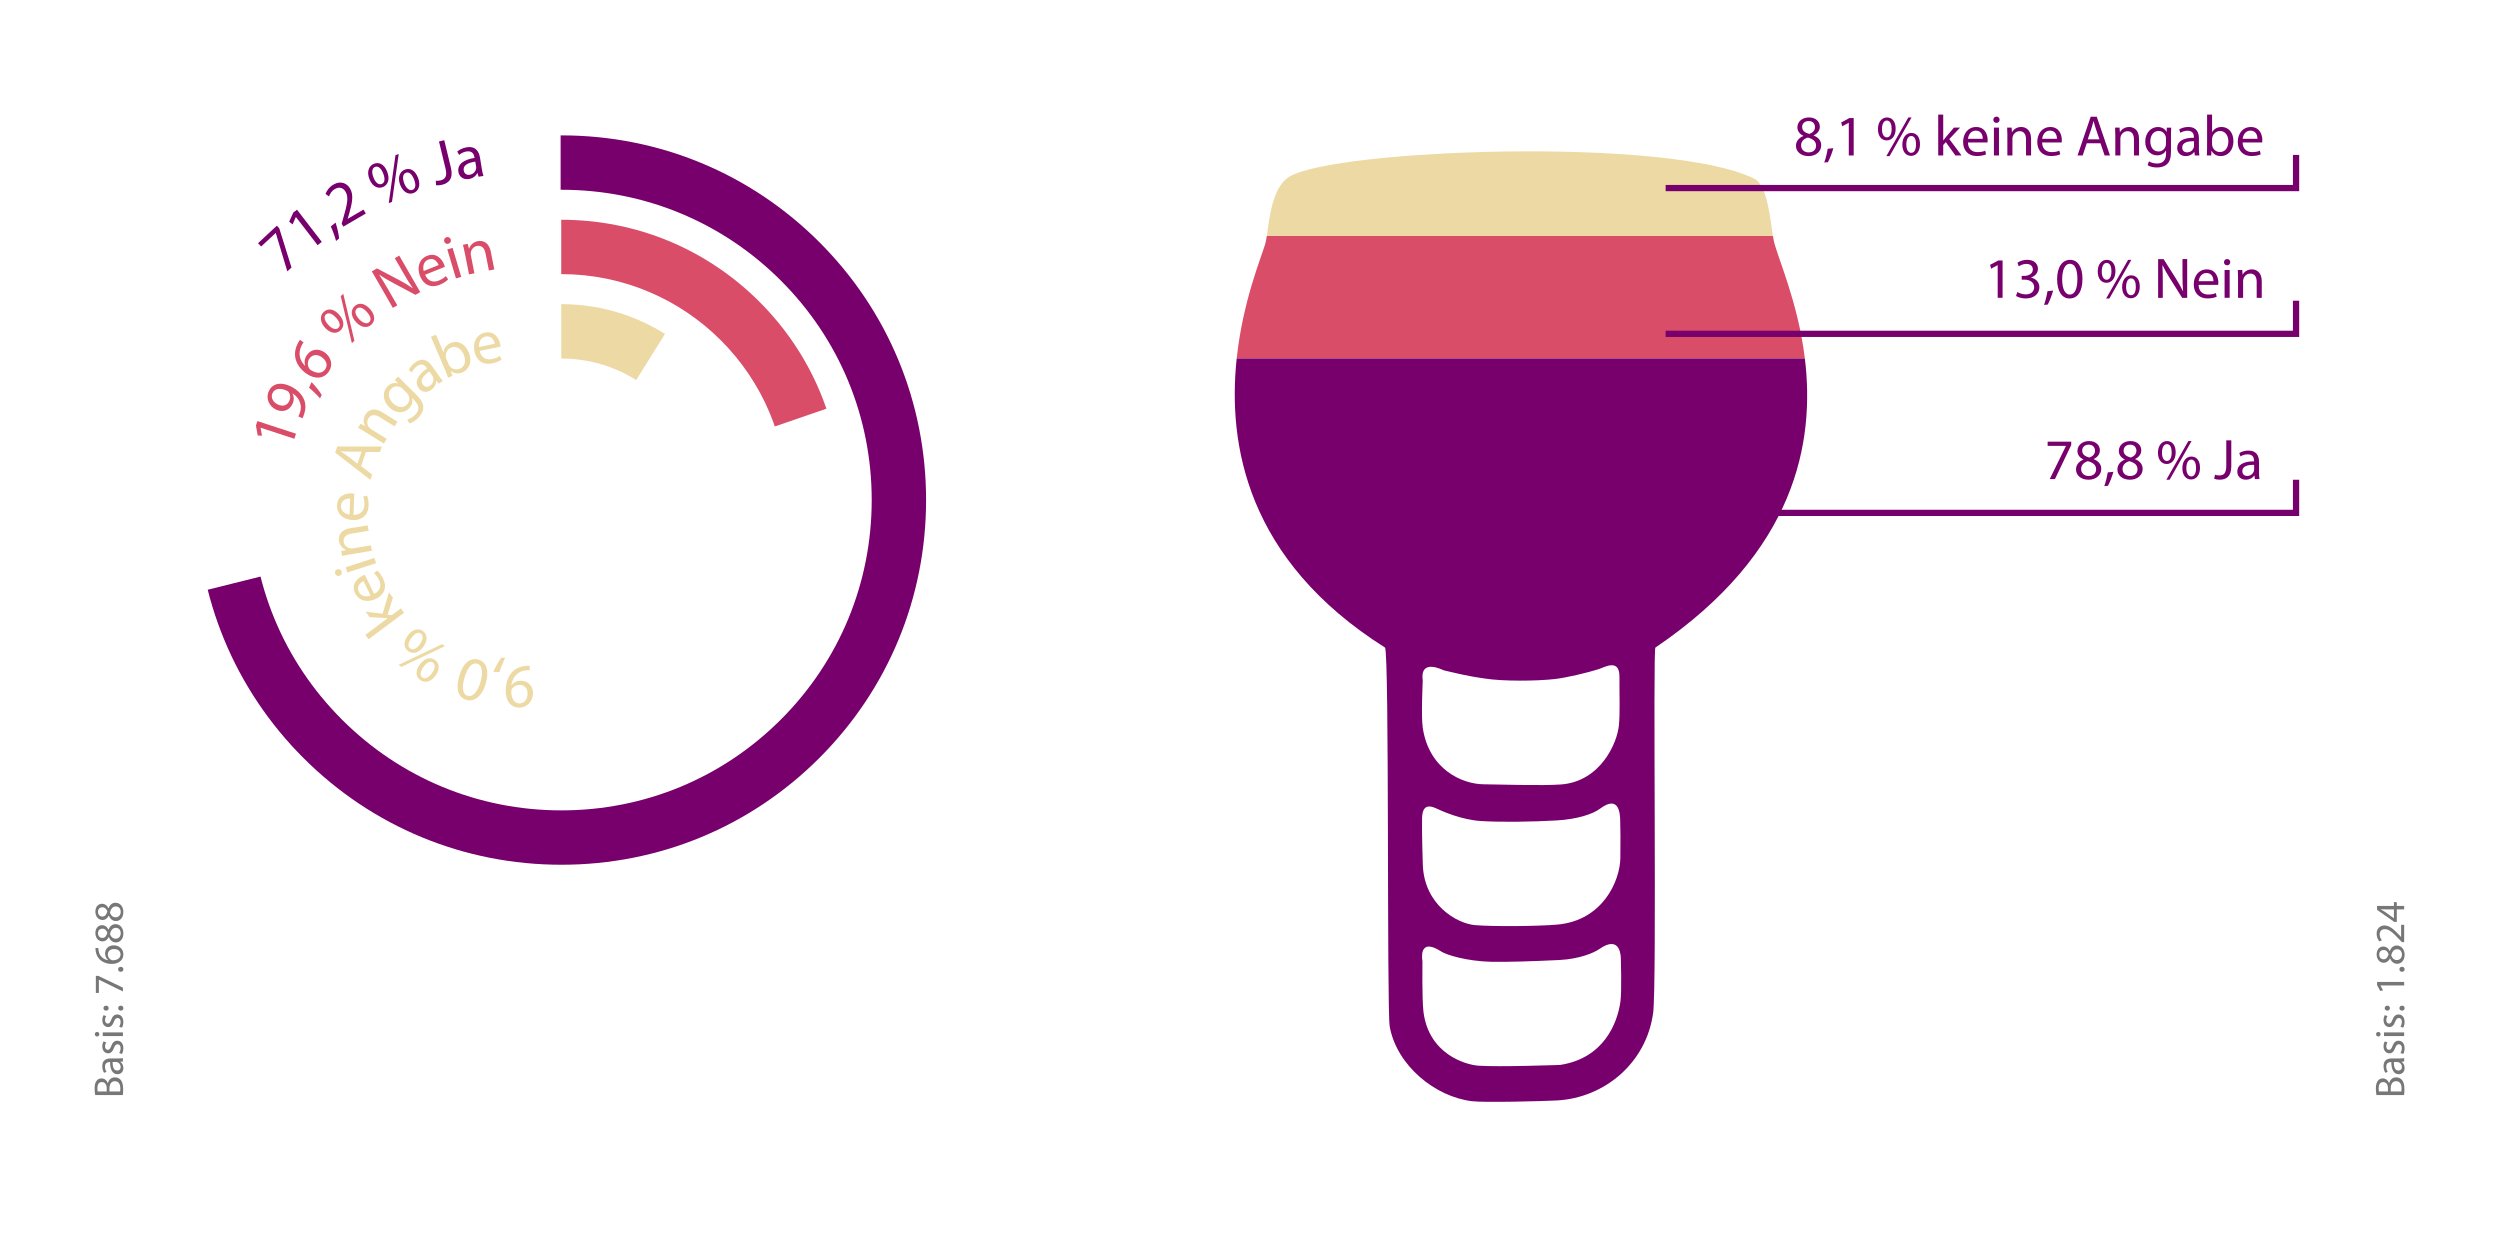 <?xml version="1.0" encoding="UTF-8"?> <svg xmlns="http://www.w3.org/2000/svg" xmlns:xlink="http://www.w3.org/1999/xlink" id="Schwimmen_angenehm" viewBox="0 0 1200 602.54"><defs><style>.cls-1,.cls-2{fill:none;}.cls-2{stroke:#77006c;stroke-miterlimit:10;stroke-width:3px;}.cls-3{clip-path:url(#clippath);}.cls-4{fill:#edd9a3;}.cls-5{fill:#da4d69;}.cls-6{fill:#777;}.cls-7{fill:#77006c;}.cls-8{clip-path:url(#clippath-1);}.cls-9{clip-path:url(#clippath-4);}.cls-10{clip-path:url(#clippath-3);}.cls-11{clip-path:url(#clippath-2);}.cls-12{clip-path:url(#clippath-5);}</style><clipPath id="clippath"><path class="cls-1" d="M269.47,415.08c-46.79,0-90.76-18.2-123.81-51.24-33.05-33.05-51.24-77.01-51.24-123.81s18.2-90.76,51.24-123.81c33.05-33.05,77.01-51.24,123.81-51.24s90.76,18.2,123.81,51.24c33.05,33.05,51.24,77.01,51.24,123.81s-18.2,90.76-51.24,123.81c-33.05,33.05-77.01,51.24-123.81,51.24Zm0-324c-39.82,0-77.24,15.48-105.35,43.6-28.12,28.12-43.6,65.53-43.6,105.35s15.48,77.24,43.6,105.35c28.11,28.12,65.53,43.6,105.35,43.6s77.23-15.48,105.35-43.6c28.11-28.12,43.6-65.53,43.6-105.35s-15.48-77.24-43.6-105.35c-28.12-28.12-65.53-43.6-105.35-43.6Z"></path></clipPath><clipPath id="clippath-1"><path class="cls-1" d="M269.39,374.58c-35.97,0-69.76-13.99-95.16-39.39-25.4-25.4-39.39-59.2-39.39-95.16s13.99-69.76,39.39-95.16c25.4-25.4,59.2-39.39,95.16-39.39s69.76,13.99,95.16,39.39c25.4,25.4,39.39,59.2,39.39,95.16s-13.99,69.76-39.39,95.16c-25.4,25.4-59.2,39.39-95.16,39.39Zm0-243c-59.8,0-108.45,48.65-108.45,108.45s48.65,108.45,108.45,108.45,108.45-48.65,108.45-108.45-48.65-108.45-108.45-108.45Z"></path></clipPath><clipPath id="clippath-2"><path class="cls-1" d="M269.39,334.08c-51.86,0-94.05-42.19-94.05-94.05s42.19-94.05,94.05-94.05,94.05,42.19,94.05,94.05-42.19,94.05-94.05,94.05Zm0-162c-37.47,0-67.95,30.48-67.95,67.95s30.48,67.95,67.95,67.95,67.95-30.48,67.95-67.95-30.48-67.95-67.95-67.95Z"></path></clipPath><clipPath id="clippath-3"><path class="cls-1" d="M238.02,332.02c-36.45,0-70.7-14.18-96.44-39.92-25.74-25.74-39.91-59.99-39.91-96.43s14.17-70.69,39.91-96.43c25.74-25.74,59.99-39.92,96.44-39.92s70.69,14.18,96.43,39.92c25.74,25.74,39.92,59.99,39.92,96.43s-14.18,70.69-39.92,96.43c-25.74,25.74-59.99,39.92-96.43,39.92Zm0-243c-58.81,0-106.65,47.84-106.65,106.65s47.84,106.65,106.65,106.65,106.65-47.84,106.65-106.65-47.84-106.65-106.65-106.65Z"></path></clipPath><clipPath id="clippath-4"><path class="cls-1" d="M238.02,291.52c-52.85,0-95.85-43-95.85-95.85s43-95.85,95.85-95.85,95.85,43,95.85,95.85-43,95.85-95.85,95.85Zm0-162c-36.48,0-66.15,29.67-66.15,66.15s29.67,66.15,66.15,66.15,66.15-29.67,66.15-66.15-29.68-66.15-66.15-66.15Z"></path></clipPath><clipPath id="clippath-5"><path class="cls-1" d="M242.26,372.52c-47.27,0-91.69-18.39-125.08-51.77-33.39-33.38-51.77-77.81-51.77-125.08s18.38-91.69,51.77-125.08c33.38-33.39,77.8-51.77,125.08-51.77s91.69,18.39,125.08,51.77c33.38,33.38,51.77,77.81,51.77,125.08s-18.39,91.69-51.77,125.08c-33.38,33.39-77.81,51.77-125.08,51.77Zm0-324c-39.34,0-76.3,15.3-104.08,43.07-27.78,27.78-43.07,64.74-43.07,104.08s15.3,76.3,43.07,104.08c27.78,27.78,64.74,43.07,104.08,43.07s76.3-15.3,104.08-43.07c27.78-27.78,43.07-64.74,43.07-104.08s-15.3-76.3-43.07-104.08-64.74-43.07-104.08-43.07Z"></path></clipPath></defs><g><path class="cls-1" d="M682.91,349.33c3.03,20.23,19.12,27.03,29.15,27.14,9.25,.1,27.78,.74,37,.1,19.11-1.32,27.19-19.79,28.02-28.48,.57-6.08,.18-14.83,.25-23.26,.07-8.97-7.36-4.46-9.86-3.66-5.7,1.81-15.76,4.17-21.15,4.78-8.95,1.01-24.8,1.12-33.46-.22-5.06-.78-7.41-1-19.69-3.91-.7-.17-11.81-6.14-10.26,5.05,0,0-.83,16.93,0,22.47Z"></path><path class="cls-1" d="M708.04,444.07c8.95,.74,30.29,.53,39.34-.25,22.06-1.91,30.19-21.13,30.38-31.87,.11-6.3,.05-15.45-.08-18.5-.11-2.61-.41-12.2-9.66-5.29-3.47,2.59-10.96,5.14-21.45,5.69-11.16,.59-24.79,.88-35.48,.26-9.59-.55-18.87-4.76-21.9-6.16-5.96-2.76-6.5,1.92-6.61,4.78-.19,5.47,.34,22.16,.34,22.16,.61,19.52,16.47,28.46,25.11,29.17Z"></path><path class="cls-1" d="M767.61,455.57c-2.38,1.68-9.31,4.73-19.01,5.22-11.89,.6-25.99,1.03-32.84,.86-11.66-.3-21.36-3.24-23.97-4.94-11.3-7.32-9.02,4.58-9.02,4.58,0,0-.25,18.23,.48,24.25,2.44,20.28,20.01,25.52,26.38,25.98,9.77,.7,39.19-.36,39.19-.36,20.92-3.15,27.53-19.93,28.98-30.36,.7-5.06,.19-20.88,.19-20.88,0,0,.18-11.79-10.38-4.36Z"></path><path class="cls-5" d="M851.01,113.29h-242.96c-.24,1.58-.47,2.91-.75,3.85-1.95,6.57-10.78,27.6-13.69,54.94h272.72c-3.32-27.31-13.12-48.39-14.94-56.63-.13-.59-.25-1.32-.38-2.16Z"></path><path class="cls-7" d="M664.78,310.82c2.18,1.38,.85,173.87,2.28,181.89,3.36,18.76,21.88,33.83,39.62,35.88,6.14,.71,34.21-.03,40.61-.37,22.7-1.22,42.92-17.79,46.22-42.04,1.83-13.49-.19-174.5,1.09-175.36,67.65-45.8,76.59-98.9,71.73-138.75h-272.72c-4.38,41.21,4.72,96.75,71.18,138.75Zm113.02,169.99c-1.45,10.43-8.06,27.2-28.98,30.36,0,0-29.42,1.06-39.19,.36-6.37-.46-23.94-5.7-26.38-25.98-.72-6.02-.48-24.25-.48-24.25,0,0-2.29-11.89,9.02-4.58,2.61,1.69,12.31,4.64,23.97,4.94,6.84,.17,20.95-.26,32.84-.86,9.71-.49,16.63-3.55,19.01-5.22,10.56-7.44,10.38,4.36,10.38,4.36,0,0,.52,15.83-.19,20.88Zm-84.62-159c12.28,2.91,14.64,3.14,19.69,3.91,8.65,1.34,24.51,1.23,33.46,.22,5.38-.61,15.45-2.97,21.15-4.78,2.51-.8,9.93-5.31,9.86,3.66-.06,8.44,.33,17.18-.25,23.26-.82,8.69-8.91,27.16-28.02,28.48-9.23,.64-27.75,0-37-.1-10.03-.11-26.13-6.91-29.15-27.14-.83-5.53,0-22.47,0-22.47-1.55-11.19,9.56-5.22,10.26-5.05Zm-10.59,70.92c.1-2.86,.65-7.54,6.61-4.78,3.03,1.41,12.31,5.61,21.9,6.16,10.68,.62,24.32,.32,35.48-.26,10.49-.55,17.98-3.1,21.45-5.69,9.25-6.91,9.54,2.68,9.66,5.29,.13,3.05,.2,12.2,.08,18.5-.19,10.75-8.32,29.96-30.38,31.87-9.05,.79-30.39,.99-39.34,.25-8.64-.71-24.5-9.66-25.11-29.17,0,0-.53-16.69-.34-22.16Z"></path><path class="cls-4" d="M842.13,85.82c-40.67-20.33-201.21-14.28-223.25-1.02-8.21,4.94-9.59,20.24-10.84,28.48h242.96c-1.19-7.63-2.67-24.36-8.88-27.47Z"></path></g><g><path class="cls-6" d="M1140.7,525.63c-.16-.76-.28-1.96-.28-3.18,0-1.74,.3-2.86,.98-3.7,.52-.7,1.32-1.12,2.38-1.12,1.3,0,2.44,.86,2.96,2.28h.04c.32-1.28,1.38-2.78,3.38-2.78,1.16,0,2.04,.46,2.7,1.14,.86,.94,1.26,2.46,1.26,4.66,0,1.2-.08,2.12-.16,2.7h-13.26Zm5.52-1.74v-1.58c0-1.84-.96-2.92-2.26-2.92-1.58,0-2.2,1.2-2.2,2.96,0,.8,.06,1.26,.12,1.54h4.34Zm6.46,0c.06-.34,.08-.84,.08-1.46,0-1.8-.66-3.46-2.62-3.46-1.84,0-2.6,1.58-2.6,3.48v1.44h5.14Z"></path><path class="cls-6" d="M1154,509.5l-1.22,.14v.06c.76,.54,1.44,1.58,1.44,2.96,0,1.96-1.38,2.96-2.78,2.96-2.34,0-3.62-2.08-3.6-5.82h-.2c-.8,0-2.24,.22-2.24,2.2,0,.9,.28,1.84,.72,2.52l-1.16,.4c-.52-.8-.86-1.96-.86-3.18,0-2.96,2.02-3.68,3.96-3.68h3.62c.84,0,1.66-.04,2.32-.16v1.6Zm-4.94,.26c-.04,1.92,.3,4.1,2.18,4.1,1.14,0,1.68-.76,1.68-1.66,0-1.26-.8-2.06-1.62-2.34-.18-.06-.38-.1-.56-.1h-1.68Z"></path><path class="cls-6" d="M1152.2,505.45c.34-.52,.7-1.44,.7-2.32,0-1.28-.64-1.88-1.44-1.88s-1.3,.5-1.78,1.8c-.62,1.74-1.58,2.56-2.74,2.56-1.56,0-2.84-1.26-2.84-3.34,0-.98,.28-1.84,.6-2.38l1.28,.44c-.24,.38-.56,1.08-.56,1.98,0,1.04,.6,1.62,1.32,1.62,.8,0,1.16-.58,1.64-1.84,.64-1.68,1.48-2.54,2.92-2.54,1.7,0,2.9,1.32,2.9,3.62,0,1.06-.26,2.04-.66,2.72l-1.34-.44Z"></path><path class="cls-6" d="M1141.6,495.34c.6-.02,1.08,.42,1.08,1.12,0,.62-.48,1.06-1.08,1.06s-1.1-.46-1.1-1.1,.48-1.08,1.1-1.08Zm12.4,1.96h-9.68v-1.76h9.68v1.76Z"></path><path class="cls-6" d="M1152.2,492.84c.34-.52,.7-1.44,.7-2.32,0-1.28-.64-1.88-1.44-1.88s-1.3,.5-1.78,1.8c-.62,1.74-1.58,2.56-2.74,2.56-1.56,0-2.84-1.26-2.84-3.34,0-.98,.28-1.84,.6-2.38l1.28,.44c-.24,.38-.56,1.08-.56,1.98,0,1.04,.6,1.62,1.32,1.62,.8,0,1.16-.58,1.64-1.84,.64-1.68,1.48-2.54,2.92-2.54,1.7,0,2.9,1.32,2.9,3.62,0,1.06-.26,2.04-.66,2.72l-1.34-.44Z"></path><path class="cls-6" d="M1145.92,485.1c-.74,0-1.26-.5-1.26-1.2s.52-1.16,1.26-1.18c.7,0,1.24,.46,1.24,1.2,0,.7-.54,1.18-1.24,1.18Zm7.06,0c-.74,0-1.26-.5-1.26-1.2s.52-1.16,1.26-1.18c.7,0,1.24,.46,1.24,1.2,0,.7-.54,1.18-1.24,1.18Z"></path><path class="cls-6" d="M1142.64,473.04v.04l1.22,2.26-1.34,.34-1.52-2.84v-1.5h13v1.7h-11.36Z"></path><path class="cls-6" d="M1152.96,466.46c-.74,0-1.26-.5-1.26-1.2s.52-1.18,1.26-1.18,1.26,.46,1.26,1.2c0,.7-.54,1.18-1.26,1.18Z"></path><path class="cls-6" d="M1150.7,462.62c-1.64,0-2.8-.98-3.48-2.58l-.06,.02c-.68,1.44-1.8,2.06-2.92,2.06-2.06,0-3.46-1.74-3.46-4.02,0-2.52,1.58-3.78,3.2-3.78,1.1,0,2.28,.54,3.04,2.14h.06c.64-1.62,1.78-2.62,3.36-2.62,2.26,0,3.78,1.94,3.78,4.42,0,2.72-1.62,4.36-3.52,4.36Zm-6.58-2.16c1.3,0,2-.98,2.4-2.48-.38-1.12-1.18-1.98-2.36-1.98-1.04,0-2.12,.62-2.12,2.2,0,1.46,.96,2.26,2.08,2.26Zm6.5-4.84c-1.58,0-2.34,1.1-2.84,2.86,.44,1.52,1.44,2.34,2.68,2.34,1.32,.06,2.48-.94,2.48-2.6s-.98-2.6-2.32-2.6Z"></path><path class="cls-6" d="M1154,452.21h-1.08l-1.34-1.38c-3.16-3.32-4.84-4.82-6.8-4.84-1.32,0-2.54,.64-2.54,2.58,0,1.18,.6,2.16,1.1,2.76l-1.24,.56c-.76-.9-1.32-2.18-1.32-3.68,0-2.8,1.92-3.98,3.78-3.98,2.4,0,4.34,1.74,6.98,4.48l.96,1.04h.04v-5.84h1.46v8.3Z"></path><path class="cls-6" d="M1154,436.5h-3.54v6.04h-1.16l-8.3-5.8v-1.9h8.08v-1.82h1.38v1.82h3.54v1.66Zm-4.92,0h-4.34c-.68,0-1.36-.02-2.04-.06v.06c.76,.4,1.32,.72,1.92,1.08l4.42,3.18h.04v-4.26Z"></path></g><g><path class="cls-6" d="M45.7,525.63c-.16-.76-.28-1.96-.28-3.18,0-1.74,.3-2.86,.98-3.7,.52-.7,1.32-1.12,2.38-1.12,1.3,0,2.44,.86,2.96,2.28h.04c.32-1.28,1.38-2.78,3.38-2.78,1.16,0,2.04,.46,2.7,1.14,.86,.94,1.26,2.46,1.26,4.66,0,1.2-.08,2.12-.16,2.7h-13.26Zm5.52-1.74v-1.58c0-1.84-.96-2.92-2.26-2.92-1.58,0-2.2,1.2-2.2,2.96,0,.8,.06,1.26,.12,1.54h4.34Zm6.46,0c.06-.34,.08-.84,.08-1.46,0-1.8-.66-3.46-2.62-3.46-1.84,0-2.6,1.58-2.6,3.48v1.44h5.14Z"></path><path class="cls-6" d="M59,509.5l-1.22,.14v.06c.76,.54,1.44,1.58,1.44,2.96,0,1.96-1.38,2.96-2.78,2.96-2.34,0-3.62-2.08-3.6-5.82h-.2c-.8,0-2.24,.22-2.24,2.2,0,.9,.28,1.84,.72,2.52l-1.16,.4c-.52-.8-.86-1.96-.86-3.18,0-2.96,2.02-3.68,3.96-3.68h3.62c.84,0,1.66-.04,2.32-.16v1.6Zm-4.94,.26c-.04,1.92,.3,4.1,2.18,4.1,1.14,0,1.68-.76,1.68-1.66,0-1.26-.8-2.06-1.62-2.34-.18-.06-.38-.1-.56-.1h-1.68Z"></path><path class="cls-6" d="M57.2,505.45c.34-.52,.7-1.44,.7-2.32,0-1.28-.64-1.88-1.44-1.88s-1.3,.5-1.78,1.8c-.62,1.74-1.58,2.56-2.74,2.56-1.56,0-2.84-1.26-2.84-3.34,0-.98,.28-1.84,.6-2.38l1.28,.44c-.24,.38-.56,1.08-.56,1.98,0,1.04,.6,1.62,1.32,1.62,.8,0,1.16-.58,1.64-1.84,.64-1.68,1.48-2.54,2.92-2.54,1.7,0,2.9,1.32,2.9,3.62,0,1.06-.26,2.04-.66,2.72l-1.34-.44Z"></path><path class="cls-6" d="M46.6,495.34c.6-.02,1.08,.42,1.08,1.12,0,.62-.48,1.06-1.08,1.06s-1.1-.46-1.1-1.1,.48-1.08,1.1-1.08Zm12.4,1.96h-9.68v-1.76h9.68v1.76Z"></path><path class="cls-6" d="M57.2,492.84c.34-.52,.7-1.44,.7-2.32,0-1.28-.64-1.88-1.44-1.88s-1.3,.5-1.78,1.8c-.62,1.74-1.58,2.56-2.74,2.56-1.56,0-2.84-1.26-2.84-3.34,0-.98,.28-1.84,.6-2.38l1.28,.44c-.24,.38-.56,1.08-.56,1.98,0,1.04,.6,1.62,1.32,1.62,.8,0,1.16-.58,1.64-1.84,.64-1.68,1.48-2.54,2.92-2.54,1.7,0,2.9,1.32,2.9,3.62,0,1.06-.26,2.04-.66,2.72l-1.34-.44Z"></path><path class="cls-6" d="M50.92,485.1c-.74,0-1.26-.5-1.26-1.2s.52-1.16,1.26-1.18c.7,0,1.24,.46,1.24,1.2,0,.7-.54,1.18-1.24,1.18Zm7.06,0c-.74,0-1.26-.5-1.26-1.2s.52-1.16,1.26-1.18c.7,0,1.24,.46,1.24,1.2,0,.7-.54,1.18-1.24,1.18Z"></path><path class="cls-6" d="M46,468.42h1.16l11.84,5.66v1.82l-11.5-5.64h-.04v6.36h-1.46v-8.2Z"></path><path class="cls-6" d="M57.96,466.46c-.74,0-1.26-.5-1.26-1.2s.52-1.18,1.26-1.18,1.26,.46,1.26,1.2c0,.7-.54,1.18-1.26,1.18Z"></path><path class="cls-6" d="M47.24,455.04c-.02,.36,0,.82,.08,1.32,.46,2.76,2.48,4.22,4.62,4.52v-.06c-.82-.62-1.5-1.7-1.5-3.14,0-2.3,1.66-3.92,4.2-3.92,2.38,0,4.58,1.62,4.58,4.32s-2.16,4.6-5.54,4.6c-2.56,0-4.58-.92-5.86-2.2-1.06-1.08-1.72-2.52-1.92-4.16-.08-.52-.1-.96-.1-1.28h1.44Zm7.5,.5c-1.86,0-2.98,1.06-2.98,2.68,0,1.06,.66,2.04,1.6,2.52,.2,.12,.46,.2,.78,.2,2.14-.04,3.72-1.02,3.72-2.86,0-1.52-1.26-2.54-3.12-2.54Z"></path><path class="cls-6" d="M55.7,452.37c-1.64,0-2.8-.98-3.48-2.58l-.06,.02c-.68,1.44-1.8,2.06-2.92,2.06-2.06,0-3.46-1.74-3.46-4.02,0-2.52,1.58-3.78,3.2-3.78,1.1,0,2.28,.54,3.04,2.14h.06c.64-1.62,1.78-2.62,3.36-2.62,2.26,0,3.78,1.94,3.78,4.42,0,2.72-1.62,4.36-3.52,4.36Zm-6.58-2.16c1.3,0,2-.98,2.4-2.48-.38-1.12-1.18-1.98-2.36-1.98-1.04,0-2.12,.62-2.12,2.2,0,1.46,.96,2.26,2.08,2.26Zm6.5-4.84c-1.58,0-2.34,1.1-2.84,2.86,.44,1.52,1.44,2.34,2.68,2.34,1.32,.06,2.48-.94,2.48-2.6s-.98-2.6-2.32-2.6Z"></path><path class="cls-6" d="M55.7,442.1c-1.64,0-2.8-.98-3.48-2.58l-.06,.02c-.68,1.44-1.8,2.06-2.92,2.06-2.06,0-3.46-1.74-3.46-4.02,0-2.52,1.58-3.78,3.2-3.78,1.1,0,2.28,.54,3.04,2.14h.06c.64-1.62,1.78-2.62,3.36-2.62,2.26,0,3.78,1.94,3.78,4.42,0,2.72-1.62,4.36-3.52,4.36Zm-6.58-2.16c1.3,0,2-.98,2.4-2.48-.38-1.12-1.18-1.98-2.36-1.98-1.04,0-2.12,.62-2.12,2.2,0,1.46,.96,2.26,2.08,2.26Zm6.5-4.84c-1.58,0-2.34,1.1-2.84,2.86,.44,1.52,1.44,2.34,2.68,2.34,1.32,.06,2.48-.94,2.48-2.6s-.98-2.6-2.32-2.6Z"></path></g><g id="Kreisdiagramm"><g class="cls-3"><g><path class="cls-1" d="M269.1,240.83l-171.16,42.68c-23.57-94.53,33.96-190.27,128.49-213.84,14.37-3.58,27.87-5.24,42.67-5.24V240.83Z"></path><path class="cls-7" d="M269.1,240.83V64.43c97.42,0,176.4,78.98,176.4,176.4s-78.98,176.4-176.4,176.4c-82.61,0-151.17-53.56-171.16-133.72l171.16-42.68Z"></path></g></g><g class="cls-8"><g><path class="cls-1" d="M269.39,240l166.79-57.43c31.72,92.12-17.24,192.5-109.36,224.22-92.11,31.72-192.5-17.24-224.22-109.36-31.72-92.12,17.24-192.5,109.36-224.22,19.16-6.6,37.17-9.61,57.43-9.61V240Z"></path><path class="cls-5" d="M269.39,240V63.6c77.06,0,141.7,46.11,166.79,118.97l-166.79,57.43Z"></path></g></g><g class="cls-11"><g><path class="cls-1" d="M269.39,240.02l93.48-149.6c82.62,51.63,107.75,160.45,56.12,243.07-51.63,82.62-160.45,107.74-243.07,56.12-82.62-51.63-107.75-160.45-56.12-243.07,33.04-52.88,87.24-82.92,149.6-82.92V240.02Z"></path><path class="cls-4" d="M269.39,240.02V63.62c35.07,0,63.73,8.22,93.48,26.8l-93.48,149.6Z"></path></g></g><g class="cls-10"><path class="cls-1" d="M238.02,193.62l173.16-33.66c18.59,95.63-43.87,188.23-139.5,206.82-95.63,18.59-188.23-43.87-206.82-139.5C46.27,131.65,108.73,39.05,204.36,20.46c11.48-2.23,21.97-3.24,33.66-3.24V193.62Z"></path></g><g class="cls-9"><path class="cls-1" d="M238.02,198.66L304.1,35.11c90.33,36.49,133.97,139.31,97.47,229.64-36.5,90.33-139.31,133.97-229.64,97.47-90.33-36.49-133.97-139.31-97.47-229.64C101.91,64.65,164.76,22.26,238.02,22.26V198.66Z"></path></g><g class="cls-12"><path class="cls-1" d="M242.28,195.67l-172.55,36.68C49.48,137.05,110.31,43.38,205.61,23.12c12.58-2.67,23.81-3.85,36.67-3.85V195.67Z"></path></g><g><path class="cls-4" d="M254.28,321.72c-.57-.06-1.23,0-2.13,.07-1.53,.2-2.98,.82-4.09,1.86-1.3,1.16-2.24,2.86-2.62,5.17h.09c1.09-1.31,2.65-2.08,4.6-2.06,3.51,.03,5.74,2.68,5.71,6.01-.03,3.69-2.72,6.91-6.71,6.88-3.99-.03-6.43-3.29-6.39-8.27,.03-4.29,1.49-7.28,3.43-9.12,1.51-1.46,3.59-2.34,5.69-2.57,.96-.14,1.8-.17,2.43-.13l-.02,2.16Zm-1.04,11.21c.02-2.43-1.44-4.15-3.72-4.17-1.77-.01-3.16,.85-3.85,2.01-.15,.24-.24,.54-.25,.96-.02,3.33,1.19,5.89,3.95,5.91,2.25,.02,3.85-1.95,3.87-4.71Z"></path><path class="cls-4" d="M242.52,315.79c-.91,1.66-2.17,4.72-2.81,6.84l-2.95-.13c1.05-2.42,2.84-5.53,3.87-6.8l1.9,.09Z"></path><path class="cls-4" d="M220.39,324.65c1.84-6.37,5.23-9.2,9.38-8,3.66,1.06,5.15,5.21,3.41,11.42-1.82,6.28-5.53,8.96-9.33,7.86-3.95-1.14-5.18-5.31-3.45-11.28Zm10.26,2.66c1.41-4.87,.71-8.07-1.59-8.74-2.59-.75-4.71,1.92-6.09,6.7-1.34,4.61-1.03,7.98,1.59,8.74,2.22,.64,4.62-1.6,6.09-6.7Z"></path><path class="cls-4" d="M213.61,310.15l-20.94,9.96-1.38-.96,20.94-9.96,1.38,.96Zm-17.98-4.91c2.35-3.37,5.29-3.8,7.33-2.38,1.99,1.39,2.6,4.19,.39,7.41-2.25,3.22-5.25,3.8-7.37,2.32-2.24-1.56-2.49-4.3-.35-7.35Zm5.95,3.94c1.45-2.02,1.75-4.12,.42-5.05-1.43-1-3.13,.08-4.61,2.2-1.36,1.94-1.93,3.96-.43,5.01,1.35,.94,3.21-.14,4.61-2.16Zm-.17,9.94c2.35-3.37,5.29-3.8,7.36-2.36,1.99,1.39,2.6,4.19,.37,7.43-2.23,3.2-5.23,3.77-7.35,2.29-2.24-1.56-2.51-4.32-.38-7.37Zm5.96,3.94c1.48-2.01,1.79-4.09,.44-5.03-1.43-1-3.13,.08-4.61,2.2-1.36,1.94-1.93,3.96-.43,5.01,1.35,.95,3.18-.16,4.59-2.17Z"></path><path class="cls-4" d="M186.11,296.72l-.04-.05c-.62,.02-1.43-.02-2.09-.05l-6.56-.42-1.9-2.55,8.14,.92,3.03-10.24,1.92,2.57-2.58,8.18,2.01,.19,4.38-3.27,1.56,2.09-17.07,12.74-1.56-2.09,10.77-8.04Z"></path><path class="cls-4" d="M179.6,285.08c3.18-1.62,3.5-4.32,2.34-6.69-.83-1.7-1.63-2.58-2.44-3.28l1.5-1.24c.79,.65,1.92,1.87,2.93,3.94,1.96,4.01,.5,7.7-3.44,9.63-3.93,1.93-8.17,1.12-10.03-2.67-2.08-4.26,1.11-7.22,3.51-8.4,.48-.24,.89-.37,1.14-.46l4.48,9.16Zm-5.1-6.12c-1.52,.71-3.55,2.5-2.24,5.17,1.17,2.4,3.9,2.37,5.63,1.75l-3.39-6.92Z"></path><path class="cls-4" d="M161.93,273.26c.85-.31,1.73,.1,2.06,1.1,.29,.89-.19,1.74-1.05,2.01-.89,.29-1.78-.15-2.08-1.06-.31-.94,.19-1.76,1.07-2.05Zm18.6-2.94l-13.81,4.48-.81-2.51,13.81-4.48,.81,2.51Z"></path><path class="cls-4" d="M168.06,266.09c-1.48,.24-2.69,.47-3.86,.75l-.38-2.31,2.34-.54v-.06c-1.49-.49-3.09-1.93-3.48-4.29-.33-1.98,.35-5.26,5.27-6.06l8.56-1.4,.43,2.6-8.26,1.36c-2.31,.38-4.09,1.55-3.69,4.01,.28,1.72,1.71,2.85,3.24,3.06,.34,.06,.8,.05,1.24-.02l8.61-1.42,.43,2.61-10.45,1.72Z"></path><path class="cls-4" d="M169.67,247.14c3.57,.07,5.12-2.15,5.22-4.79,.07-1.89-.22-3.04-.6-4.04l1.91-.38c.38,.95,.8,2.55,.72,4.86-.17,4.47-3.21,7.02-7.58,6.86-4.38-.17-7.73-2.87-7.57-7.1,.18-4.74,4.39-5.84,7.06-5.74,.54,.02,.96,.1,1.22,.14l-.38,10.19Zm-1.6-7.8c-1.68-.09-4.31,.53-4.42,3.5-.1,2.67,2.31,3.93,4.13,4.21l.29-7.7Z"></path><path class="cls-4" d="M173.33,223.75l5.33,4.05-.88,2.55-16.89-13.08,1.02-2.98,21.37,.05-.91,2.64-6.72-.03-2.33,6.78Zm.23-6.94l-6.15-.02c-1.4,0-2.63-.11-3.83-.21l-.02,.06c1.04,.67,2.09,1.39,3.13,2.15l4.89,3.78,1.98-5.76Z"></path><path class="cls-4" d="M175.26,207.32c-1.28-.79-2.34-1.41-3.41-1.97l1.23-1.99,2.12,1.14,.03-.05c-.79-1.34-1.06-3.48,.21-5.52,1.06-1.71,3.72-3.73,7.96-1.11l7.37,4.57-1.39,2.24-7.12-4.41c-1.99-1.23-4.11-1.52-5.42,.6-.92,1.48-.58,3.28,.43,4.43,.22,.28,.57,.56,.95,.8l7.42,4.6-1.39,2.25-9.01-5.58Z"></path><path class="cls-4" d="M191.15,180.71c.71,.78,1.5,1.65,2.75,2.89l6,5.93c2.37,2.34,3.36,4.24,3.26,6.13-.05,1.93-1.19,3.68-2.47,4.98-1.22,1.24-2.87,2.31-4.25,2.59l-.97-1.88c1.1-.26,2.54-.95,3.81-2.23,1.9-1.92,2.29-4.32-.32-6.89l-1.15-1.14-.04,.04c.39,1.53,.06,3.4-1.52,5-2.53,2.56-6.52,2.25-9.38-.58-3.5-3.46-3.23-7.7-.89-10.07,1.77-1.79,3.68-1.85,4.98-1.45l.04-.04-1.47-1.62,1.62-1.64Zm2.16,5.97c-.32-.32-.62-.57-.96-.74-1.43-.73-3.23-.7-4.58,.67-1.77,1.79-1.52,4.57,.87,6.93,2.03,2,4.73,2.64,6.73,.62,1.14-1.15,1.45-2.92,.65-4.5-.21-.42-.54-.82-.86-1.14l-1.86-1.83Z"></path><path class="cls-4" d="M210.65,184.19l-1.22-1.38-.07,.05c-.02,1.4-.72,3.12-2.42,4.3-2.42,1.68-4.83,.83-6.02-.9-2-2.88-.53-6.24,4.09-9.41l-.17-.25c-.68-.99-2.19-2.57-4.63-.88-1.11,.77-2.03,1.92-2.49,3.04l-1.49-1.09c.54-1.33,1.68-2.74,3.18-3.78,3.65-2.53,6.26-.66,7.92,1.73l3.09,4.46c.72,1.04,1.47,2.01,2.18,2.72l-1.97,1.37Zm-4.54-5.87c-2.4,1.59-4.8,3.88-3.19,6.19,.98,1.4,2.37,1.42,3.48,.65,1.55-1.08,1.85-2.75,1.5-4-.08-.27-.2-.55-.36-.78l-1.44-2.07Z"></path><path class="cls-4" d="M215.12,181.3c-.33-.93-.86-2.31-1.37-3.49l-6.91-16.13,2.4-1.03,3.59,8.38,.06-.02c.22-1.85,1.35-3.48,3.5-4.4,3.31-1.42,6.83,.33,8.54,4.4,2.04,4.77,.05,8.43-2.92,9.7-1.93,.83-3.79,.74-5.54-.6l-.08,.04,.83,2.25-2.1,.9Zm.22-6.42c.13,.3,.32,.58,.49,.83,1.19,1.48,3.09,2.04,4.86,1.28,2.54-1.09,3.17-3.8,1.86-6.86-1.15-2.67-3.5-4.37-6.1-3.26-1.65,.71-2.71,2.5-2.42,4.56,.06,.3,.12,.67,.29,1.05l1.03,2.4Z"></path><path class="cls-4" d="M230.26,168.42c.77,3.49,3.29,4.48,5.88,3.95,1.85-.38,2.9-.93,3.79-1.53l.82,1.76c-.83,.6-2.29,1.38-4.56,1.84-4.38,.89-7.58-1.46-8.45-5.76s.97-8.19,5.12-9.03c4.65-.94,6.71,2.9,7.24,5.51,.11,.53,.13,.95,.16,1.22l-10,2.03Zm7.21-3.39c-.3-1.65-1.53-4.07-4.44-3.48-2.62,.53-3.27,3.17-3.12,5.01l7.56-1.53Z"></path></g><g><path class="cls-5" d="M125.1,205.31l-.02,.06,.68,3.79-2.07-.14-.84-4.76,.7-2.14,18.53,6.06-.79,2.42-16.19-5.29Z"></path><path class="cls-5" d="M143.2,199.86c.3-.49,.53-1.11,.83-1.97,.46-1.47,.51-3.04,.03-4.5-.51-1.67-1.66-3.24-3.59-4.55l-.04,.08c.73,1.54,.77,3.28-.06,5.05-1.5,3.17-4.85,4.08-7.86,2.66-3.34-1.58-5.13-5.37-3.42-8.98,1.7-3.61,5.69-4.45,10.19-2.32,3.88,1.83,5.98,4.41,6.84,6.95,.69,1.98,.62,4.24-.06,6.24-.27,.93-.61,1.7-.9,2.26l-1.95-.92Zm-9.74-5.66c2.2,1.04,4.37,.44,5.35-1.62,.75-1.6,.56-3.22-.21-4.34-.15-.24-.39-.45-.77-.63-3.01-1.42-5.84-1.4-7.02,1.1-.96,2.03,.15,4.32,2.65,5.5Z"></path><path class="cls-5" d="M153.62,191.27c-1.2-1.46-3.56-3.78-5.29-5.17l1.22-2.69c1.86,1.88,4.07,4.7,4.86,6.14l-.8,1.72Z"></path><path class="cls-5" d="M145.72,164.35c-.34,.42-.71,1.01-1.04,1.69-1.83,3.78-.61,7.31,1.75,9.54l.05-.07c-.47-1.47-.37-3.38,.88-5.14,1.99-2.82,5.43-3.36,8.54-1.17,2.92,2.06,4.21,5.95,1.87,9.25-2.41,3.4-6.63,3.76-10.77,.84-3.13-2.21-4.81-5.09-5.27-7.77-.36-2.24,.07-4.57,1.25-6.76,.35-.71,.71-1.26,.99-1.66l1.76,1.25Zm8.75,7.1c-2.28-1.61-4.57-1.28-5.97,.7-.92,1.3-.96,3.07-.22,4.47,.14,.32,.39,.64,.78,.92,2.66,1.8,5.44,1.97,7.03-.28,1.32-1.86,.66-4.2-1.62-5.81Z"></path><path class="cls-5" d="M162.67,150.91c2.8,3.01,2.61,5.97,.76,7.69-1.78,1.66-4.64,1.66-7.34-1.2-2.66-2.85-2.59-5.91-.7-7.67,2-1.86,4.75-1.55,7.28,1.17Zm-5.1,5c1.65,1.86,3.62,2.61,4.83,1.49,1.27-1.19,.58-3.08-1.18-4.97-1.62-1.73-3.47-2.71-4.81-1.47-1.21,1.12-.52,3.14,1.16,4.94Zm11.32,8.81l-5.35-22.56,1.23-1.14,5.35,22.57-1.23,1.14Zm8.57-16.55c2.8,3.01,2.61,5.97,.79,7.67-1.78,1.66-4.64,1.66-7.32-1.17-2.68-2.88-2.61-5.93-.72-7.69,2-1.86,4.72-1.53,7.26,1.19Zm-5.1,5c1.67,1.84,3.67,2.57,4.85,1.47,1.27-1.19,.58-3.08-1.18-4.97-1.61-1.73-3.47-2.71-4.81-1.47-1.21,1.13-.54,3.17,1.14,4.97Z"></path><path class="cls-5" d="M188.56,147.78l-10.08-17.53,2.47-1.42,10.72,5.64c2.48,1.31,4.56,2.57,6.42,3.89l.04-.06c-1.55-2.22-2.83-4.32-4.4-7.06l-4.22-7.33,2.13-1.23,10.08,17.53-2.29,1.32-10.68-5.69c-2.34-1.25-4.67-2.58-6.64-3.97l-.06,.07c1.4,2.14,2.67,4.21,4.34,7.12l4.31,7.49-2.13,1.23Z"></path><path class="cls-5" d="M204.05,131.87c1.38,3.29,4.04,3.81,6.49,2.83,1.75-.7,2.69-1.43,3.46-2.19l1.12,1.59c-.71,.73-2,1.77-4.15,2.63-4.15,1.66-7.72-.08-9.34-4.15s-.51-8.23,3.42-9.79c4.4-1.76,7.12,1.65,8.11,4.12,.2,.5,.3,.91,.37,1.18l-9.47,3.78Zm6.49-4.63c-.6-1.57-2.23-3.73-4.99-2.63-2.48,.99-2.65,3.71-2.17,5.48l7.16-2.86Z"></path><path class="cls-5" d="M216.36,114.97c.29,.85-.14,1.73-1.15,2.03-.89,.27-1.73-.24-1.99-1.1-.27-.89,.19-1.78,1.11-2.05,.95-.28,1.76,.23,2.03,1.12Zm2.5,18.67l-4.15-13.92,2.53-.75,4.15,13.92-2.53,.75Z"></path><path class="cls-5" d="M223.08,121.33c-.29-1.47-.56-2.67-.88-3.83l2.3-.45,.61,2.32h.06c.44-1.5,1.83-3.15,4.18-3.62,1.97-.39,5.26,.18,6.23,5.07l1.68,8.51-2.59,.51-1.62-8.21c-.45-2.3-1.68-4.04-4.13-3.56-1.71,.34-2.79,1.8-2.95,3.33-.05,.35-.02,.8,.06,1.24l1.69,8.56-2.59,.51-2.05-10.39Z"></path></g><g><path class="cls-7" d="M132.88,108.34l1.18,1.28,5.86,18.79-2,1.86-5.54-18.4-.04-.04-6.99,6.49-1.49-1.6,9.01-8.37Z"></path><path class="cls-7" d="M142.05,104.15l-.05,.04-1.57,3.52-1.63-1.28,1.98-4.4,1.78-1.37,11.9,15.45-2.02,1.56-10.39-13.5Z"></path><path class="cls-7" d="M161.3,115.69c-.44-1.84-1.56-4.95-2.51-6.96l2.27-1.89c.85,2.5,1.61,6,1.7,7.64l-1.47,1.2Z"></path><path class="cls-7" d="M164.83,108.78l-.82-1.4,.78-2.78c1.92-6.6,2.6-9.91,1.14-12.47-1-1.71-2.75-2.81-5.26-1.35-1.53,.89-2.35,2.41-2.75,3.51l-1.66-1.19c.59-1.67,1.83-3.36,3.77-4.49,3.63-2.11,6.61-.52,8.01,1.9,1.81,3.11,1.02,6.94-.54,12.43l-.62,2.03,.03,.05,7.57-4.41,1.1,1.89-10.76,6.27Z"></path><path class="cls-7" d="M185.83,82.37c1.51,3.82,.26,6.51-2.08,7.44-2.26,.89-4.93-.14-6.41-3.79-1.44-3.63-.26-6.45,2.13-7.4,2.54-1.01,4.99,.28,6.36,3.74Zm-6.57,2.8c.86,2.34,2.42,3.75,3.96,3.14,1.62-.64,1.66-2.66,.71-5.06-.87-2.2-2.24-3.79-3.95-3.12-1.53,.61-1.62,2.74-.72,5.03Zm7.34,12.33l3.22-22.97,1.56-.62-3.22,22.97-1.56,.62Zm14-12.3c1.52,3.82,.26,6.51-2.06,7.43-2.26,.9-4.93-.14-6.4-3.76-1.45-3.65-.28-6.47,2.12-7.43,2.54-1.01,4.96,.29,6.33,3.75Zm-6.57,2.8c.89,2.33,2.48,3.73,3.99,3.13,1.62-.64,1.66-2.66,.71-5.06-.87-2.2-2.24-3.79-3.95-3.12-1.53,.61-1.65,2.75-.75,5.04Z"></path><path class="cls-7" d="M210.7,67.91l2.54-.61,3.18,13.15c1.26,5.22-.92,7.44-4.3,8.26-.93,.23-2.12,.3-2.82,.19l-.12-2.16c.57,.08,1.37,.07,2.22-.14,2.28-.55,3.37-1.89,2.44-5.74l-3.13-12.95Z"></path><path class="cls-7" d="M229.71,84.84l-.5-1.77h-.09c-.62,1.27-1.99,2.53-4.04,2.86-2.9,.47-4.71-1.33-5.05-3.41-.56-3.46,2.21-5.86,7.75-6.73l-.05-.3c-.19-1.18-.86-3.26-3.8-2.79-1.33,.22-2.66,.86-3.56,1.67l-.87-1.62c1.06-.96,2.7-1.74,4.5-2.04,4.38-.71,5.94,2.11,6.4,4.98l.87,5.36c.2,1.24,.46,2.45,.79,3.4l-2.37,.38Zm-1.57-7.25c-2.85,.4-6,1.43-5.55,4.21,.27,1.69,1.53,2.31,2.86,2.09,1.87-.3,2.86-1.68,3.08-2.96,.05-.28,.06-.59,.01-.85l-.4-2.49Z"></path></g></g><g><polyline class="cls-2" points="799.51 246.18 1102.11 246.18 1102.11 230.28"></polyline><g><path class="cls-7" d="M994.19,212.01v1.6l-7.81,16.34h-2.51l7.78-15.87v-.05h-8.78v-2.02h11.32Z"></path><path class="cls-7" d="M996.48,225.4c0-2.26,1.35-3.86,3.56-4.8l-.03-.08c-1.99-.94-2.84-2.48-2.84-4.03,0-2.84,2.4-4.78,5.55-4.78,3.48,0,5.22,2.18,5.22,4.42,0,1.52-.75,3.15-2.95,4.2v.08c2.24,.88,3.62,2.46,3.62,4.64,0,3.12-2.68,5.22-6.1,5.22-3.75,0-6.02-2.24-6.02-4.86Zm9.66-.11c0-2.18-1.52-3.23-3.95-3.92-2.1,.61-3.23,1.99-3.23,3.7-.08,1.82,1.3,3.42,3.59,3.42s3.59-1.35,3.59-3.2Zm-6.68-8.97c0,1.79,1.35,2.76,3.42,3.31,1.55-.52,2.73-1.63,2.73-3.26,0-1.43-.86-2.93-3.04-2.93-2.02,0-3.12,1.33-3.12,2.87Z"></path><path class="cls-7" d="M1010.06,233.35c.61-1.63,1.35-4.58,1.66-6.6l2.71-.28c-.63,2.35-1.85,5.41-2.62,6.71l-1.74,.17Z"></path><path class="cls-7" d="M1016.35,225.4c0-2.26,1.35-3.86,3.56-4.8l-.03-.08c-1.99-.94-2.84-2.48-2.84-4.03,0-2.84,2.4-4.78,5.55-4.78,3.48,0,5.22,2.18,5.22,4.42,0,1.52-.75,3.15-2.95,4.2v.08c2.24,.88,3.62,2.46,3.62,4.64,0,3.12-2.68,5.22-6.1,5.22-3.75,0-6.02-2.24-6.02-4.86Zm9.66-.11c0-2.18-1.52-3.23-3.95-3.92-2.1,.61-3.23,1.99-3.23,3.7-.08,1.82,1.3,3.42,3.59,3.42s3.59-1.35,3.59-3.2Zm-6.68-8.97c0,1.79,1.35,2.76,3.42,3.31,1.55-.52,2.73-1.63,2.73-3.26,0-1.43-.86-2.93-3.04-2.93-2.02,0-3.12,1.33-3.12,2.87Z"></path><path class="cls-7" d="M1044.33,217.06c0,3.78-1.99,5.66-4.31,5.66s-4.17-1.79-4.2-5.41c0-3.59,1.96-5.6,4.33-5.6,2.51,0,4.17,1.93,4.17,5.36Zm-6.57,.17c-.06,2.29,.8,4.03,2.32,4.03,1.6,0,2.32-1.71,2.32-4.08,0-2.18-.63-4-2.32-4-1.52,0-2.32,1.79-2.32,4.06Zm2.1,13.03l10.54-18.55h1.55l-10.54,18.55h-1.55Zm16.15-5.77c0,3.78-1.99,5.66-4.28,5.66s-4.17-1.79-4.2-5.38c0-3.62,1.96-5.63,4.33-5.63,2.51,0,4.14,1.93,4.14,5.35Zm-6.57,.17c-.03,2.29,.86,4.03,2.35,4.03,1.6,0,2.32-1.71,2.32-4.09,0-2.18-.63-4-2.32-4-1.52,0-2.35,1.79-2.35,4.06Z"></path><path class="cls-7" d="M1068.62,211.35h2.4v12.45c0,4.94-2.43,6.46-5.63,6.46-.88,0-1.96-.19-2.57-.44l.36-1.96c.5,.19,1.21,.36,2.01,.36,2.15,0,3.42-.97,3.42-4.61v-12.26Z"></path><path class="cls-7" d="M1082.34,229.95l-.19-1.68h-.08c-.75,1.05-2.18,1.99-4.08,1.99-2.71,0-4.09-1.9-4.09-3.84,0-3.23,2.87-5,8.03-4.97v-.28c0-1.1-.3-3.09-3.04-3.09-1.24,0-2.54,.39-3.48,.99l-.55-1.6c1.1-.72,2.71-1.19,4.39-1.19,4.08,0,5.08,2.79,5.08,5.46v5c0,1.16,.05,2.29,.22,3.2h-2.21Zm-.36-6.82c-2.65-.05-5.66,.41-5.66,3.01,0,1.57,1.05,2.32,2.29,2.32,1.74,0,2.84-1.1,3.23-2.24,.08-.25,.14-.52,.14-.77v-2.32Z"></path></g></g><g><polyline class="cls-2" points="799.51 160.24 1102.11 160.24 1102.11 144.34"></polyline><g><path class="cls-7" d="M958.9,127.29h-.06l-3.12,1.68-.47-1.85,3.92-2.1h2.07v17.94h-2.35v-15.68Z"></path><path class="cls-7" d="M968.37,140.18c.69,.44,2.29,1.13,3.97,1.13,3.12,0,4.08-1.99,4.06-3.48-.03-2.51-2.29-3.59-4.64-3.59h-1.35v-1.82h1.35c1.77,0,4-.91,4-3.04,0-1.43-.91-2.71-3.15-2.71-1.43,0-2.82,.63-3.59,1.19l-.63-1.77c.94-.69,2.76-1.38,4.69-1.38,3.53,0,5.13,2.1,5.13,4.28,0,1.85-1.1,3.42-3.31,4.22v.06c2.21,.44,4,2.1,4,4.61,0,2.87-2.24,5.38-6.54,5.38-2.01,0-3.78-.63-4.67-1.21l.66-1.88Z"></path><path class="cls-7" d="M981.14,146.36c.61-1.63,1.35-4.58,1.66-6.6l2.71-.28c-.63,2.35-1.85,5.41-2.62,6.71l-1.74,.17Z"></path><path class="cls-7" d="M999.58,133.8c0,6.1-2.26,9.47-6.24,9.47-3.51,0-5.88-3.29-5.93-9.22,0-6.02,2.59-9.33,6.24-9.33s5.93,3.37,5.93,9.08Zm-9.74,.28c0,4.67,1.44,7.32,3.64,7.32,2.48,0,3.67-2.9,3.67-7.48s-1.13-7.32-3.64-7.32c-2.12,0-3.67,2.59-3.67,7.48Z"></path><path class="cls-7" d="M1015.42,130.08c0,3.78-1.99,5.66-4.31,5.66s-4.17-1.79-4.2-5.41c0-3.59,1.96-5.6,4.33-5.6,2.51,0,4.17,1.93,4.17,5.36Zm-6.57,.17c-.06,2.29,.8,4.03,2.32,4.03,1.6,0,2.32-1.71,2.32-4.08,0-2.18-.63-4-2.32-4-1.52,0-2.32,1.79-2.32,4.06Zm2.1,13.03l10.54-18.55h1.55l-10.54,18.55h-1.55Zm16.15-5.77c0,3.78-1.99,5.66-4.28,5.66s-4.17-1.79-4.2-5.38c0-3.62,1.96-5.63,4.33-5.63,2.51,0,4.14,1.93,4.14,5.35Zm-6.57,.17c-.03,2.29,.86,4.03,2.35,4.03,1.6,0,2.32-1.71,2.32-4.09,0-2.18-.63-4-2.32-4-1.52,0-2.35,1.79-2.35,4.06Z"></path><path class="cls-7" d="M1035.9,142.97v-18.6h2.62l5.96,9.41c1.38,2.18,2.46,4.14,3.34,6.04l.05-.03c-.22-2.48-.28-4.75-.28-7.65v-7.78h2.26v18.6h-2.43l-5.91-9.44c-1.3-2.07-2.54-4.2-3.48-6.21l-.08,.03c.14,2.35,.19,4.58,.19,7.67v7.95h-2.26Z"></path><path class="cls-7" d="M1055.33,136.73c.06,3.29,2.15,4.64,4.58,4.64,1.74,0,2.79-.3,3.7-.69l.41,1.74c-.86,.39-2.32,.83-4.44,.83-4.11,0-6.57-2.71-6.57-6.74s2.37-7.2,6.27-7.2c4.36,0,5.52,3.84,5.52,6.29,0,.5-.06,.88-.08,1.13h-9.39Zm7.12-1.74c.03-1.55-.63-3.95-3.37-3.95-2.46,0-3.53,2.26-3.73,3.95h7.09Z"></path><path class="cls-7" d="M1070.51,125.85c.03,.83-.58,1.49-1.54,1.49-.86,0-1.46-.66-1.46-1.49s.64-1.52,1.52-1.52,1.49,.66,1.49,1.52Zm-2.71,17.11v-13.36h2.43v13.36h-2.43Z"></path><path class="cls-7" d="M1074.26,133.22c0-1.38-.03-2.51-.11-3.62h2.15l.14,2.21h.06c.66-1.27,2.21-2.51,4.42-2.51,1.85,0,4.72,1.1,4.72,5.69v7.98h-2.43v-7.7c0-2.15-.8-3.95-3.09-3.95-1.6,0-2.84,1.13-3.26,2.48-.11,.3-.17,.72-.17,1.13v8.03h-2.43v-9.74Z"></path></g></g><g><polyline class="cls-2" points="799.51 90.27 1102.11 90.27 1102.11 74.37"></polyline><g><path class="cls-7" d="M862.06,70.06c0-2.26,1.35-3.86,3.56-4.8l-.03-.08c-1.99-.94-2.84-2.48-2.84-4.03,0-2.84,2.4-4.78,5.55-4.78,3.48,0,5.22,2.18,5.22,4.42,0,1.52-.75,3.15-2.95,4.2v.08c2.24,.88,3.62,2.46,3.62,4.64,0,3.12-2.68,5.22-6.1,5.22-3.75,0-6.02-2.24-6.02-4.86Zm9.66-.11c0-2.18-1.52-3.23-3.95-3.92-2.1,.61-3.23,1.99-3.23,3.7-.08,1.82,1.3,3.42,3.59,3.42s3.59-1.35,3.59-3.2Zm-6.68-8.97c0,1.79,1.35,2.76,3.42,3.31,1.55-.52,2.73-1.63,2.73-3.26,0-1.43-.86-2.93-3.04-2.93-2.02,0-3.12,1.33-3.12,2.87Z"></path><path class="cls-7" d="M875.64,78.01c.61-1.63,1.35-4.58,1.66-6.6l2.71-.28c-.63,2.35-1.85,5.41-2.62,6.71l-1.74,.17Z"></path><path class="cls-7" d="M887.43,58.94h-.06l-3.12,1.68-.47-1.85,3.92-2.1h2.07v17.94h-2.35v-15.68Z"></path><path class="cls-7" d="M909.92,61.73c0,3.78-1.99,5.66-4.31,5.66s-4.17-1.79-4.2-5.41c0-3.59,1.96-5.6,4.33-5.6,2.51,0,4.17,1.93,4.17,5.36Zm-6.57,.17c-.06,2.29,.8,4.03,2.32,4.03,1.6,0,2.32-1.71,2.32-4.08,0-2.18-.63-4-2.32-4-1.52,0-2.32,1.79-2.32,4.06Zm2.1,13.03l10.54-18.55h1.55l-10.54,18.55h-1.55Zm16.15-5.77c0,3.78-1.99,5.66-4.28,5.66s-4.17-1.79-4.2-5.38c0-3.62,1.96-5.63,4.33-5.63,2.51,0,4.14,1.93,4.14,5.35Zm-6.57,.17c-.03,2.29,.86,4.03,2.35,4.03,1.6,0,2.32-1.71,2.32-4.09,0-2.18-.63-4-2.32-4-1.52,0-2.35,1.79-2.35,4.06Z"></path><path class="cls-7" d="M932.72,67.39h.06c.33-.47,.8-1.05,1.19-1.52l3.92-4.61h2.93l-5.16,5.49,5.88,7.87h-2.95l-4.61-6.4-1.24,1.38v5.02h-2.4v-19.6h2.4v12.37Z"></path><path class="cls-7" d="M944.61,68.38c.06,3.29,2.15,4.64,4.58,4.64,1.74,0,2.79-.3,3.7-.69l.41,1.74c-.86,.39-2.32,.83-4.44,.83-4.11,0-6.57-2.71-6.57-6.74s2.37-7.2,6.27-7.2c4.36,0,5.52,3.84,5.52,6.29,0,.5-.06,.88-.08,1.13h-9.39Zm7.12-1.74c.03-1.55-.63-3.95-3.37-3.95-2.46,0-3.53,2.26-3.73,3.95h7.09Z"></path><path class="cls-7" d="M959.79,57.5c.03,.83-.58,1.49-1.54,1.49-.86,0-1.46-.66-1.46-1.49s.64-1.52,1.52-1.52,1.49,.66,1.49,1.52Zm-2.71,17.11v-13.36h2.43v13.36h-2.43Z"></path><path class="cls-7" d="M963.54,64.87c0-1.38-.03-2.51-.11-3.62h2.15l.14,2.21h.06c.66-1.27,2.21-2.51,4.42-2.51,1.85,0,4.72,1.1,4.72,5.69v7.98h-2.43v-7.7c0-2.15-.8-3.95-3.09-3.95-1.6,0-2.84,1.13-3.26,2.48-.11,.3-.17,.72-.17,1.13v8.03h-2.43v-9.74Z"></path><path class="cls-7" d="M980.21,68.38c.06,3.29,2.15,4.64,4.58,4.64,1.74,0,2.79-.3,3.7-.69l.41,1.74c-.86,.39-2.32,.83-4.44,.83-4.11,0-6.57-2.71-6.57-6.74s2.37-7.2,6.27-7.2c4.36,0,5.52,3.84,5.52,6.29,0,.5-.06,.88-.08,1.13h-9.39Zm7.12-1.74c.03-1.55-.63-3.95-3.37-3.95-2.46,0-3.53,2.26-3.73,3.95h7.09Z"></path><path class="cls-7" d="M1001.63,68.77l-1.93,5.85h-2.48l6.32-18.6h2.9l6.35,18.6h-2.57l-1.99-5.85h-6.6Zm6.1-1.88l-1.82-5.36c-.41-1.21-.69-2.32-.97-3.4h-.06c-.28,1.1-.58,2.24-.94,3.37l-1.82,5.38h5.6Z"></path><path class="cls-7" d="M1015.35,64.87c0-1.38-.03-2.51-.11-3.62h2.15l.14,2.21h.06c.66-1.27,2.21-2.51,4.42-2.51,1.85,0,4.72,1.1,4.72,5.69v7.98h-2.43v-7.7c0-2.15-.8-3.95-3.09-3.95-1.6,0-2.84,1.13-3.26,2.48-.11,.3-.17,.72-.17,1.13v8.03h-2.43v-9.74Z"></path><path class="cls-7" d="M1042.18,61.26c-.05,.97-.11,2.04-.11,3.67v7.76c0,3.06-.61,4.94-1.9,6.1-1.3,1.21-3.17,1.6-4.86,1.6s-3.37-.39-4.44-1.1l.61-1.85c.88,.55,2.26,1.05,3.92,1.05,2.48,0,4.31-1.3,4.31-4.67v-1.49h-.05c-.75,1.24-2.18,2.24-4.25,2.24-3.31,0-5.69-2.82-5.69-6.51,0-4.53,2.95-7.09,6.02-7.09,2.32,0,3.59,1.21,4.17,2.32h.06l.11-2.02h2.12Zm-2.51,5.27c0-.41-.03-.77-.14-1.1-.44-1.41-1.63-2.57-3.4-2.57-2.32,0-3.97,1.96-3.97,5.05,0,2.62,1.32,4.8,3.95,4.8,1.49,0,2.84-.94,3.37-2.48,.14-.41,.19-.88,.19-1.3v-2.4Z"></path><path class="cls-7" d="M1053.49,74.62l-.19-1.68h-.08c-.75,1.05-2.18,1.99-4.08,1.99-2.71,0-4.09-1.9-4.09-3.84,0-3.23,2.87-5,8.03-4.97v-.28c0-1.1-.3-3.09-3.04-3.09-1.24,0-2.54,.39-3.48,.99l-.55-1.6c1.1-.72,2.71-1.19,4.39-1.19,4.08,0,5.08,2.79,5.08,5.46v5c0,1.16,.05,2.29,.22,3.2h-2.21Zm-.36-6.82c-2.65-.05-5.66,.41-5.66,3.01,0,1.57,1.05,2.32,2.29,2.32,1.74,0,2.84-1.1,3.23-2.24,.08-.25,.14-.52,.14-.77v-2.32Z"></path><path class="cls-7" d="M1059.29,74.62c.06-.91,.11-2.26,.11-3.45v-16.15h2.4v8.39h.05c.86-1.49,2.4-2.46,4.55-2.46,3.31,0,5.66,2.76,5.63,6.82,0,4.78-3.01,7.15-5.99,7.15-1.93,0-3.48-.75-4.47-2.51h-.08l-.11,2.21h-2.1Zm2.51-5.36c0,.3,.05,.61,.11,.88,.47,1.68,1.88,2.84,3.64,2.84,2.54,0,4.06-2.07,4.06-5.13,0-2.68-1.38-4.97-3.98-4.97-1.66,0-3.2,1.13-3.7,2.98-.06,.28-.14,.61-.14,.99v2.4Z"></path><path class="cls-7" d="M1076.45,68.38c.06,3.29,2.15,4.64,4.58,4.64,1.74,0,2.79-.3,3.7-.69l.41,1.74c-.86,.39-2.32,.83-4.44,.83-4.11,0-6.57-2.71-6.57-6.74s2.37-7.2,6.27-7.2c4.36,0,5.52,3.84,5.52,6.29,0,.5-.06,.88-.08,1.13h-9.39Zm7.12-1.74c.03-1.55-.63-3.95-3.37-3.95-2.46,0-3.53,2.26-3.73,3.95h7.09Z"></path></g></g></svg> 